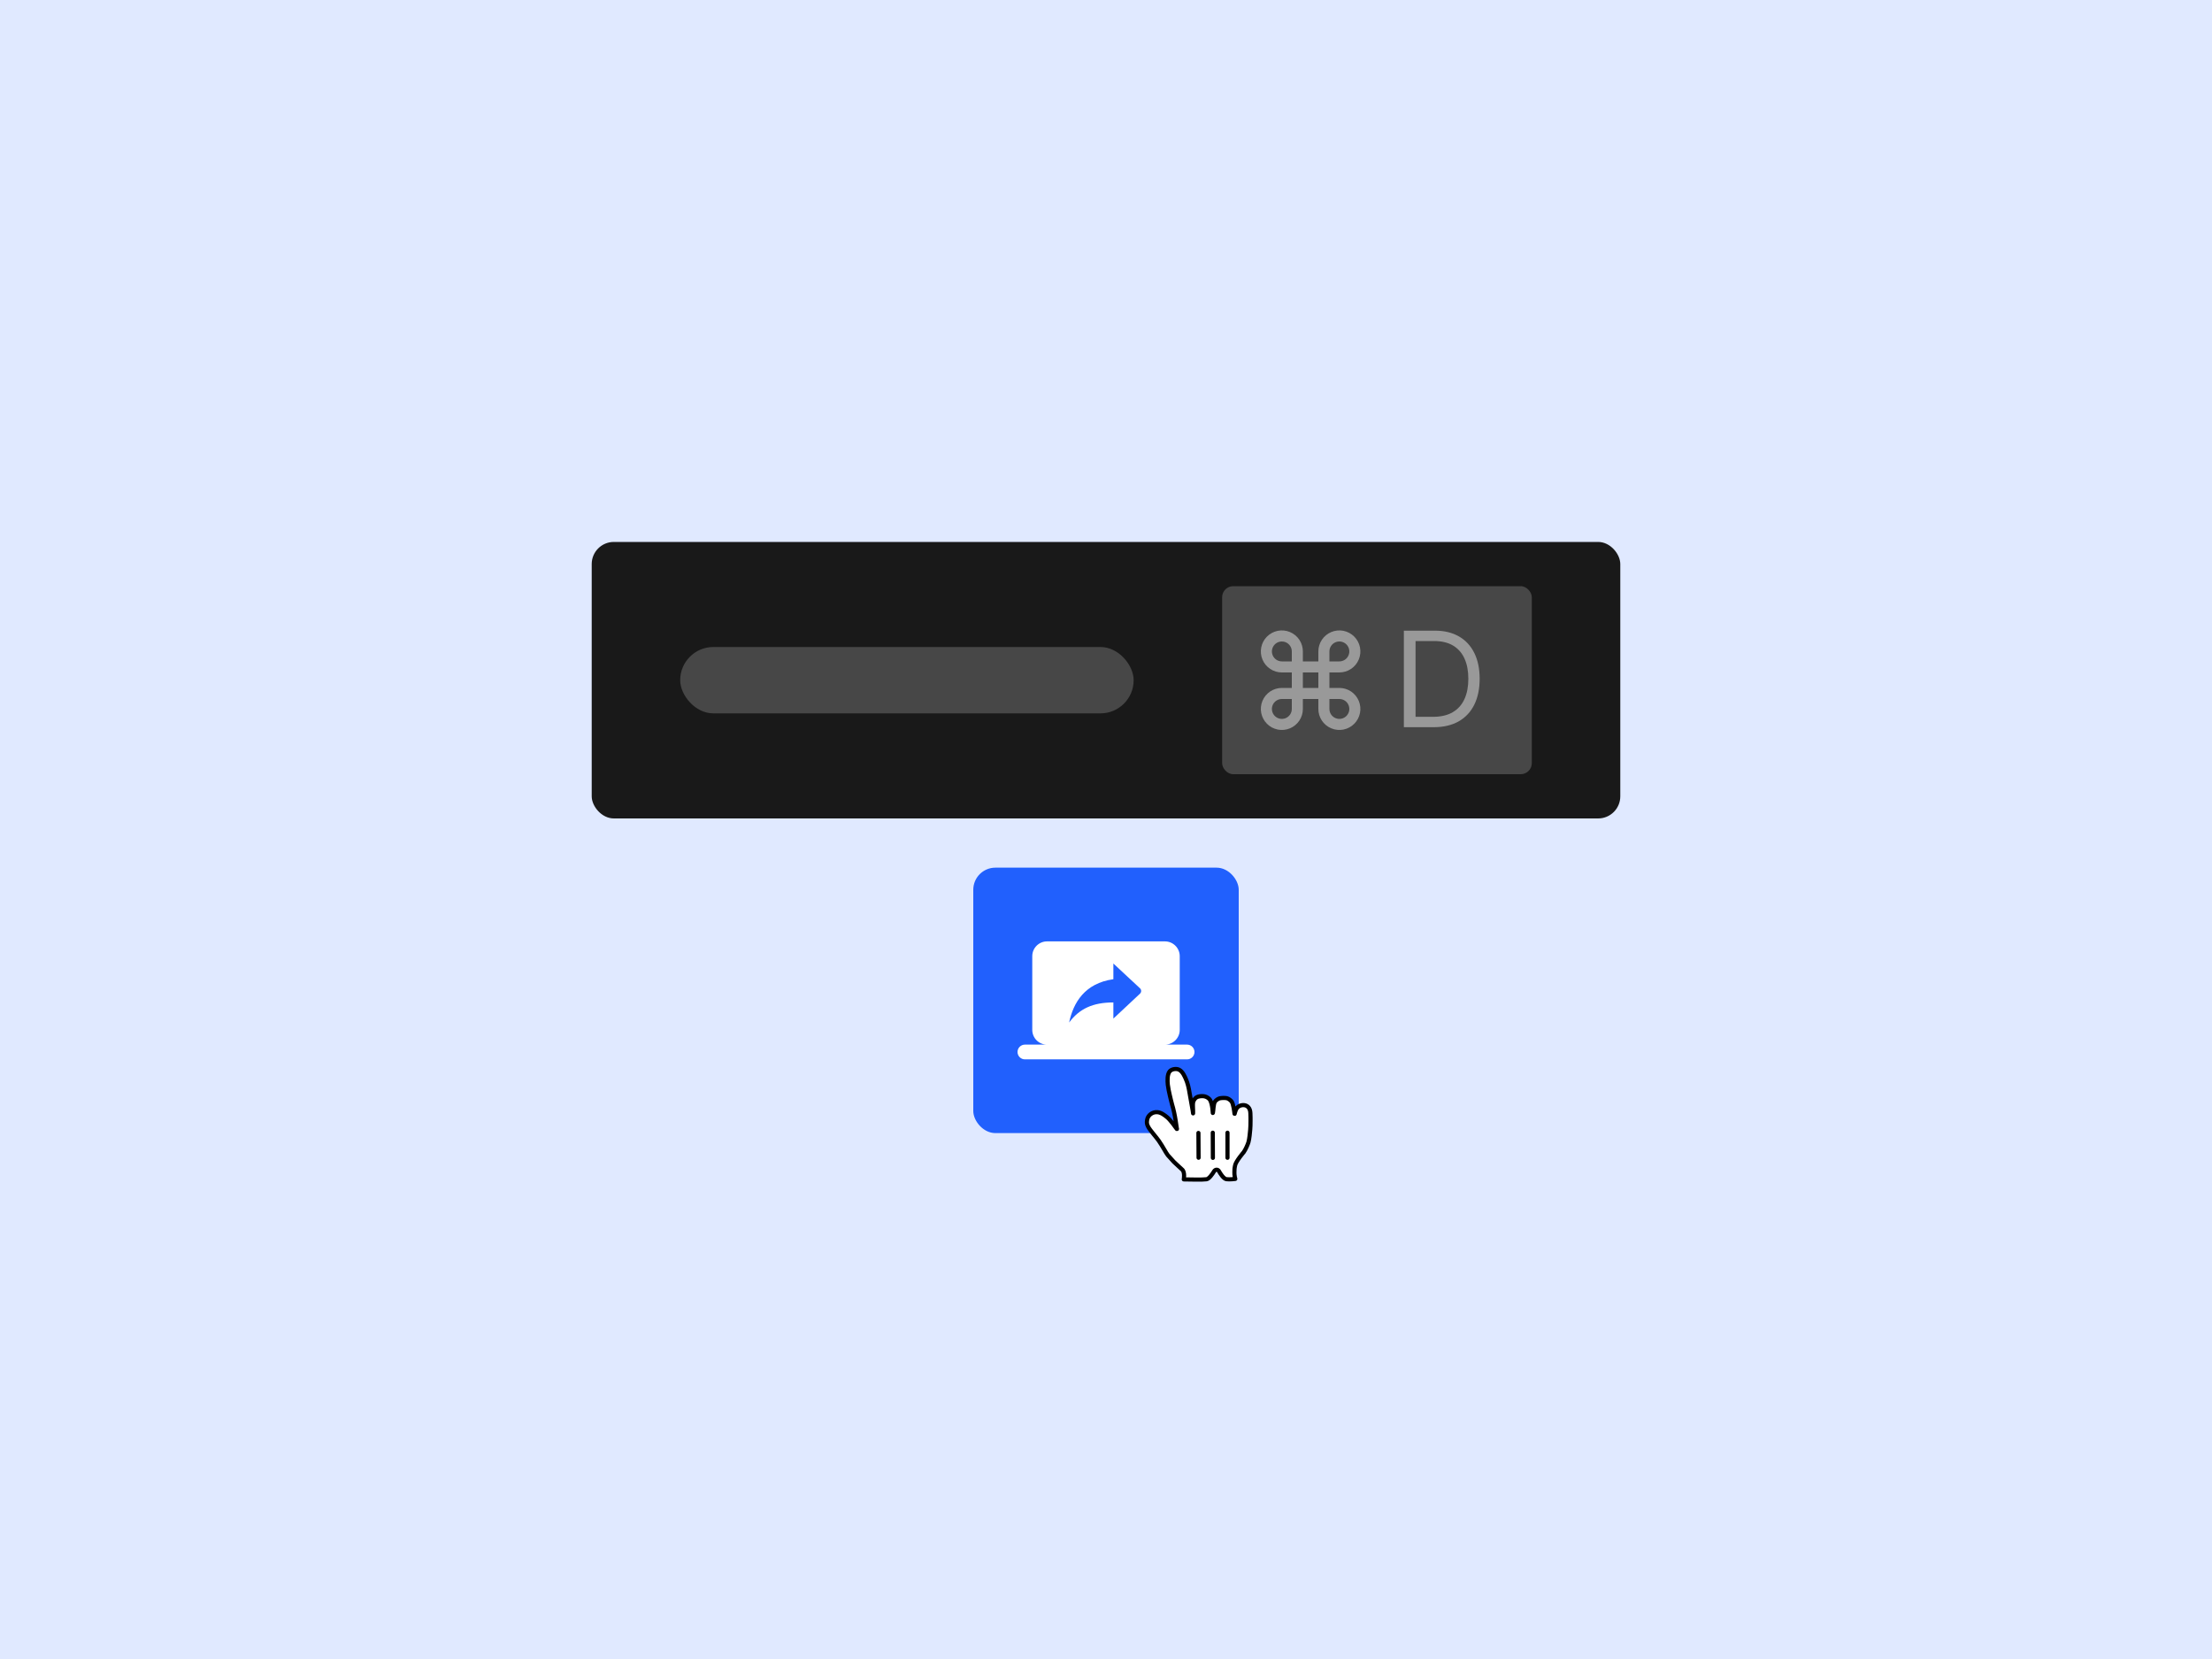 <svg width="400" height="300" viewBox="0 0 400 300" fill="none" xmlns="http://www.w3.org/2000/svg">
<rect width="400" height="300" fill="#E0E9FF"/>
<g filter="url(#filter0_dd_227_4268)">
<rect x="176" y="155" width="48" height="48" rx="4" fill="#2160FD"/>
<path d="M210.667 187C212.133 187 213.333 185.8 213.333 184.333V171C213.333 169.533 212.133 168.333 210.667 168.333H189.333C187.867 168.333 186.667 169.533 186.667 171V184.333C186.667 185.8 187.853 187 189.333 187H185.333C184.6 187 184 187.6 184 188.333C184 189.067 184.6 189.667 185.333 189.667H214.667C215.4 189.667 216 189.067 216 188.333C216 187.6 215.4 187 214.667 187H210.667ZM201.333 182.293V179.373C197.627 179.373 195.187 180.507 193.333 183C194.08 179.44 196.147 175.893 201.333 175.173V172.333L206.147 176.813C206.427 177.08 206.427 177.52 206.147 177.787L201.333 182.293Z" fill="white"/>
<g filter="url(#filter1_d_227_4268)">
<path fill-rule="evenodd" clip-rule="evenodd" d="M211.182 205.998C210.81 205.528 210.358 204.566 209.554 203.399C209.098 202.739 207.967 201.496 207.631 200.864C207.339 200.306 207.37 200.056 207.44 199.594C207.563 198.771 208.406 198.13 209.306 198.217C209.986 198.281 210.562 198.73 211.081 199.155C211.394 199.41 211.779 199.907 212.011 200.187C212.225 200.444 212.277 200.55 212.505 200.854C212.806 201.256 212.901 201.455 212.785 201.012C212.692 200.363 212.54 199.253 212.32 198.272C212.153 197.528 212.112 197.411 211.952 196.84C211.783 196.232 211.697 195.807 211.538 195.162C211.428 194.706 211.231 193.775 211.177 193.251C211.102 192.534 211.063 191.366 211.523 190.829C211.883 190.409 212.709 190.281 213.222 190.541C213.892 190.88 214.273 191.855 214.448 192.244C214.761 192.943 214.955 193.751 215.124 194.812C215.338 196.163 215.734 198.037 215.747 198.432C215.779 197.948 215.658 196.931 215.742 196.467C215.818 196.046 216.172 195.558 216.614 195.425C216.989 195.314 217.428 195.274 217.814 195.353C218.224 195.437 218.656 195.731 218.818 196.007C219.292 196.824 219.301 198.495 219.321 198.406C219.433 197.913 219.414 196.796 219.693 196.331C219.876 196.024 220.344 195.748 220.592 195.703C220.978 195.635 221.45 195.614 221.855 195.693C222.181 195.757 222.623 196.145 222.742 196.331C223.028 196.781 223.19 198.056 223.239 198.502C223.258 198.687 223.335 197.989 223.622 197.538C224.154 196.701 226.037 196.539 226.109 198.375C226.141 199.232 226.135 199.193 226.135 199.769C226.135 200.446 226.119 200.854 226.082 201.344C226.042 201.868 225.929 203.052 225.765 203.626C225.653 204.02 225.279 204.907 224.911 205.438C224.911 205.438 223.504 207.076 223.351 207.813C223.197 208.55 223.248 208.555 223.218 209.077C223.187 209.599 223.376 210.285 223.376 210.285C223.376 210.285 222.326 210.421 221.76 210.331C221.247 210.249 220.613 209.229 220.45 208.918C220.224 208.488 219.744 208.571 219.556 208.888C219.262 209.389 218.628 210.289 218.18 210.345C217.305 210.455 215.489 210.386 214.068 210.372C214.068 210.372 214.31 209.047 213.77 208.593C213.371 208.254 212.683 207.566 212.272 207.204L211.182 205.998Z" fill="white"/>
<path fill-rule="evenodd" clip-rule="evenodd" d="M211.182 205.998C210.81 205.528 210.358 204.566 209.554 203.399C209.098 202.739 207.967 201.496 207.631 200.864C207.339 200.306 207.37 200.056 207.44 199.594C207.563 198.771 208.406 198.13 209.306 198.217C209.986 198.281 210.562 198.73 211.081 199.155C211.394 199.41 211.779 199.907 212.011 200.187C212.225 200.444 212.277 200.55 212.505 200.854C212.806 201.256 212.901 201.455 212.785 201.012C212.692 200.363 212.54 199.253 212.32 198.272C212.153 197.528 212.112 197.411 211.952 196.84C211.783 196.232 211.697 195.807 211.538 195.162C211.428 194.706 211.231 193.775 211.177 193.251C211.102 192.534 211.063 191.366 211.523 190.829C211.883 190.409 212.709 190.281 213.222 190.541C213.892 190.88 214.273 191.855 214.448 192.244C214.761 192.943 214.955 193.751 215.124 194.812C215.338 196.163 215.734 198.037 215.747 198.432C215.779 197.948 215.658 196.931 215.742 196.467C215.818 196.046 216.172 195.558 216.614 195.425C216.989 195.314 217.428 195.274 217.814 195.353C218.224 195.437 218.656 195.731 218.818 196.007C219.292 196.824 219.301 198.495 219.321 198.406C219.433 197.913 219.414 196.796 219.693 196.331C219.876 196.024 220.344 195.748 220.592 195.703C220.978 195.635 221.45 195.614 221.855 195.693C222.181 195.757 222.623 196.145 222.742 196.331C223.028 196.781 223.19 198.056 223.239 198.502C223.258 198.687 223.335 197.989 223.622 197.538C224.154 196.701 226.037 196.539 226.109 198.375C226.141 199.232 226.135 199.193 226.135 199.769C226.135 200.446 226.119 200.854 226.082 201.344C226.042 201.868 225.929 203.052 225.765 203.626C225.653 204.02 225.279 204.907 224.911 205.438C224.911 205.438 223.504 207.076 223.351 207.813C223.197 208.55 223.248 208.555 223.218 209.077C223.187 209.599 223.376 210.285 223.376 210.285C223.376 210.285 222.326 210.421 221.76 210.331C221.247 210.249 220.613 209.229 220.45 208.918C220.224 208.488 219.744 208.571 219.556 208.888C219.262 209.389 218.628 210.289 218.18 210.345C217.305 210.455 215.489 210.386 214.068 210.372C214.068 210.372 214.31 209.047 213.77 208.593C213.371 208.254 212.683 207.566 212.272 207.204L211.182 205.998Z" stroke="black" stroke-width="0.75" stroke-linecap="round" stroke-linejoin="round"/>
<path d="M221.969 206.462V201.931" stroke="black" stroke-width="0.75" stroke-linecap="round"/>
<path d="M219.329 206.478L219.308 201.928" stroke="black" stroke-width="0.75" stroke-linecap="round"/>
<path d="M216.714 201.97L216.742 206.457" stroke="black" stroke-width="0.75" stroke-linecap="round"/>
</g>
</g>
<rect x="107" y="98" width="186" height="50" rx="4" fill="#191919"/>
<rect x="123" y="117" width="82" height="12" rx="6" fill="#474747"/>
<rect x="221" y="106" width="56" height="34" rx="2" fill="#474747"/>
<path d="M239.4 128.2C239.4 128.754 239.564 129.295 239.872 129.756C240.18 130.216 240.617 130.575 241.128 130.787C241.64 130.999 242.203 131.054 242.746 130.946C243.289 130.838 243.788 130.571 244.18 130.18C244.571 129.788 244.838 129.289 244.946 128.746C245.054 128.203 244.999 127.64 244.787 127.128C244.575 126.617 244.216 126.18 243.756 125.872C243.295 125.564 242.754 125.4 242.2 125.4H231.8C231.246 125.4 230.705 125.564 230.244 125.872C229.784 126.18 229.425 126.617 229.213 127.128C229.001 127.64 228.946 128.203 229.054 128.746C229.162 129.289 229.429 129.788 229.82 130.18C230.212 130.571 230.711 130.838 231.254 130.946C231.797 131.054 232.36 130.999 232.872 130.787C233.383 130.575 233.82 130.216 234.128 129.756C234.436 129.295 234.6 128.754 234.6 128.2V117.8C234.6 117.246 234.436 116.705 234.128 116.244C233.82 115.784 233.383 115.425 232.872 115.213C232.36 115.001 231.797 114.946 231.254 115.054C230.711 115.162 230.212 115.429 229.82 115.82C229.429 116.212 229.162 116.711 229.054 117.254C228.946 117.797 229.001 118.36 229.213 118.872C229.425 119.383 229.784 119.82 230.244 120.128C230.705 120.436 231.246 120.6 231.8 120.6H242.2C242.754 120.6 243.295 120.436 243.756 120.128C244.216 119.82 244.575 119.383 244.787 118.872C244.999 118.36 245.054 117.797 244.946 117.254C244.838 116.711 244.571 116.212 244.18 115.82C243.788 115.429 243.289 115.162 242.746 115.054C242.203 114.946 241.64 115.001 241.128 115.213C240.617 115.425 240.18 115.784 239.872 116.244C239.564 116.705 239.4 117.246 239.4 117.8V128.2Z" stroke="#999999" stroke-width="2"/>
<path d="M259.25 131.5H253.864V114.045H259.489C261.182 114.045 262.631 114.395 263.835 115.094C265.04 115.787 265.963 116.784 266.605 118.085C267.247 119.381 267.568 120.932 267.568 122.739C267.568 124.557 267.244 126.122 266.597 127.435C265.949 128.741 265.006 129.747 263.767 130.452C262.528 131.151 261.023 131.5 259.25 131.5ZM255.977 129.625H259.114C260.557 129.625 261.753 129.347 262.702 128.79C263.651 128.233 264.358 127.44 264.824 126.412C265.29 125.384 265.523 124.159 265.523 122.739C265.523 121.33 265.293 120.116 264.832 119.099C264.372 118.077 263.685 117.293 262.77 116.747C261.855 116.196 260.716 115.92 259.352 115.92H255.977V129.625Z" fill="#999999"/>
<defs>
<filter id="filter0_dd_227_4268" x="172.4" y="153" width="58.906" height="64.2" filterUnits="userSpaceOnUse" color-interpolation-filters="sRGB">
<feFlood flood-opacity="0" result="BackgroundImageFix"/>
<feColorMatrix in="SourceAlpha" type="matrix" values="0 0 0 0 0 0 0 0 0 0 0 0 0 0 0 0 0 0 127 0" result="hardAlpha"/>
<feOffset dy="1.6"/>
<feGaussianBlur stdDeviation="1.8"/>
<feColorMatrix type="matrix" values="0 0 0 0 0 0 0 0 0 0 0 0 0 0 0 0 0 0 0.28 0"/>
<feBlend mode="normal" in2="BackgroundImageFix" result="effect1_dropShadow_227_4268"/>
<feColorMatrix in="SourceAlpha" type="matrix" values="0 0 0 0 0 0 0 0 0 0 0 0 0 0 0 0 0 0 127 0" result="hardAlpha"/>
<feOffset dy="0.3"/>
<feGaussianBlur stdDeviation="0.45"/>
<feColorMatrix type="matrix" values="0 0 0 0 0 0 0 0 0 0 0 0 0 0 0 0 0 0 0.32 0"/>
<feBlend mode="normal" in2="effect1_dropShadow_227_4268" result="effect2_dropShadow_227_4268"/>
<feBlend mode="normal" in="SourceGraphic" in2="effect2_dropShadow_227_4268" result="shape"/>
</filter>
<filter id="filter1_d_227_4268" x="204.4" y="188.4" width="25.906" height="27.2" filterUnits="userSpaceOnUse" color-interpolation-filters="sRGB">
<feFlood flood-opacity="0" result="BackgroundImageFix"/>
<feColorMatrix in="SourceAlpha" type="matrix" values="0 0 0 0 0 0 0 0 0 0 0 0 0 0 0 0 0 0 127 0" result="hardAlpha"/>
<feOffset dy="1"/>
<feGaussianBlur stdDeviation="1.3"/>
<feColorMatrix type="matrix" values="0 0 0 0 0 0 0 0 0 0 0 0 0 0 0 0 0 0 0.32 0"/>
<feBlend mode="normal" in2="BackgroundImageFix" result="effect1_dropShadow_227_4268"/>
<feBlend mode="normal" in="SourceGraphic" in2="effect1_dropShadow_227_4268" result="shape"/>
</filter>
</defs>
</svg>
